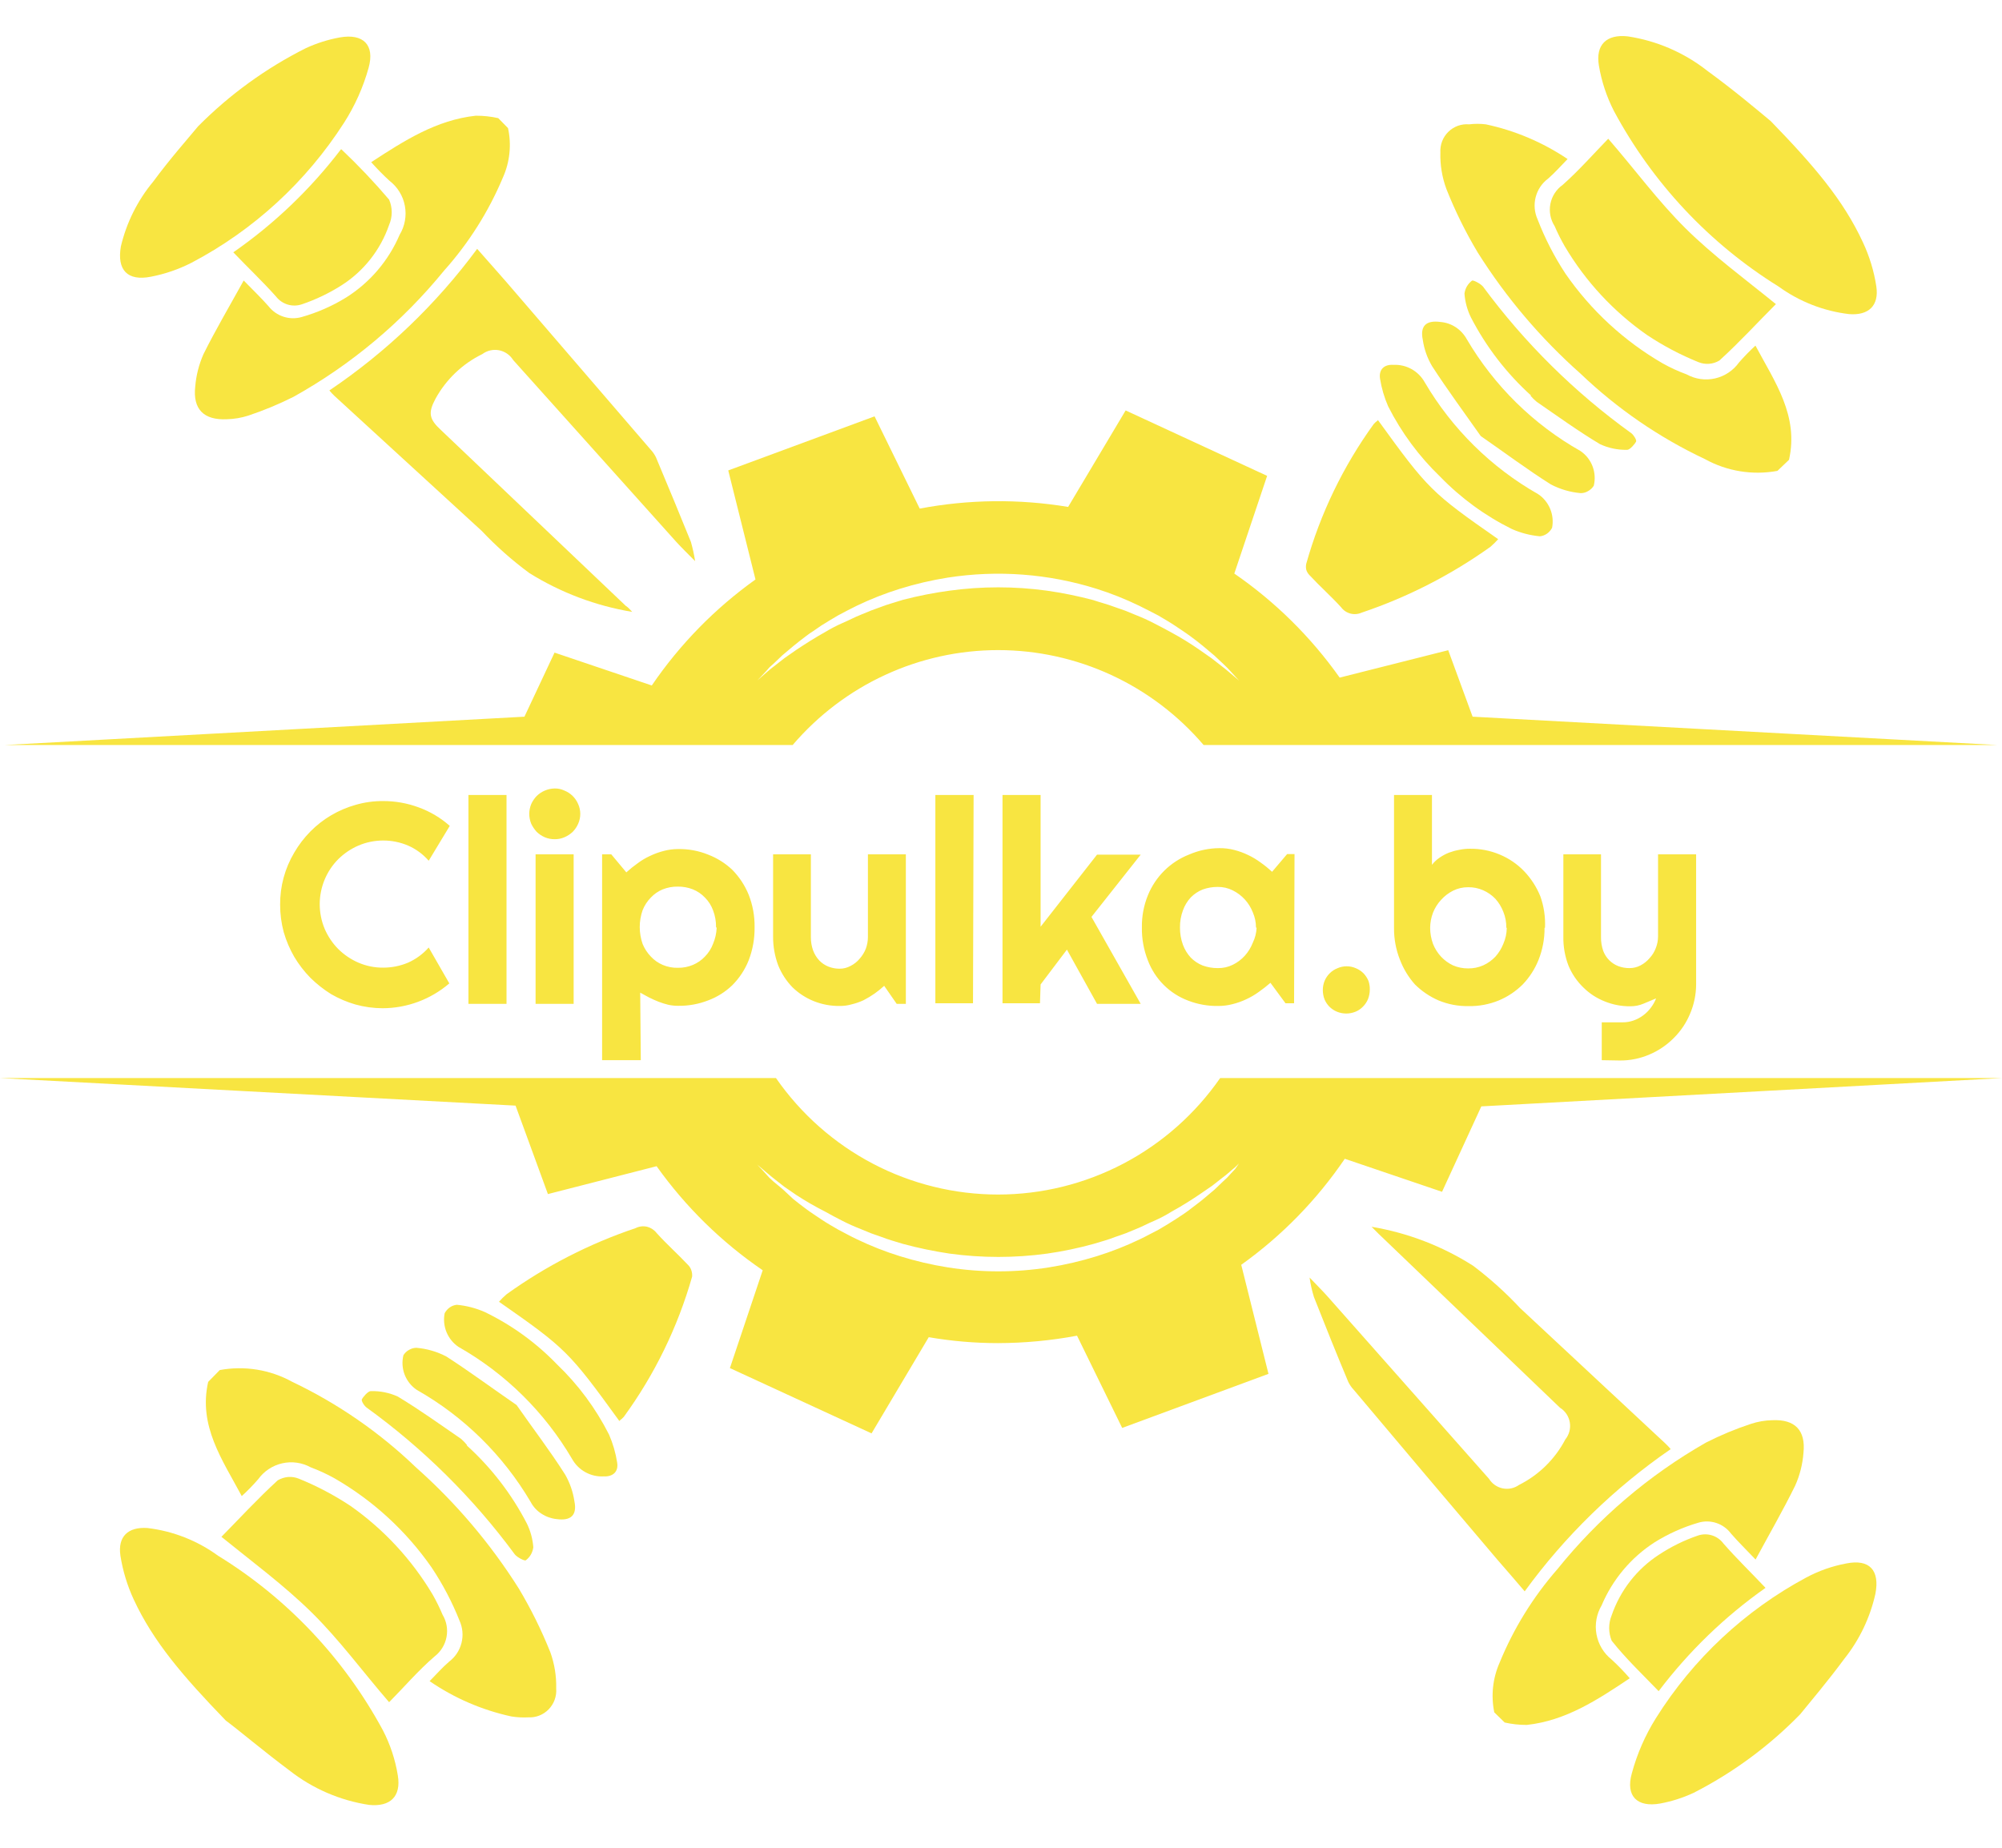 <svg width="117" height="108" viewBox="0 0 117 108" fill="none" xmlns="http://www.w3.org/2000/svg">
<path d="M71.308 63.012C69.849 65.114 67.907 66.83 65.647 68.016C63.387 69.201 60.877 69.82 58.328 69.82C55.78 69.82 53.27 69.201 51.01 68.016C48.75 66.83 46.808 65.114 45.349 63.012H0L30.13 64.623L32.021 69.793L38.373 68.164C40.068 70.543 42.167 72.602 44.574 74.246L42.657 79.964L50.935 83.78L54.277 78.158C55.614 78.388 56.968 78.504 58.324 78.504C59.873 78.501 61.419 78.356 62.943 78.07L65.582 83.461L74.132 80.301L72.54 73.927C74.906 72.237 76.955 70.139 78.592 67.73L84.275 69.66L86.571 64.667L117 63.012H71.308ZM72.188 68.323L71.898 68.633L71.713 68.837L71.493 69.04L70.974 69.536L70.332 70.076C70.103 70.271 69.839 70.457 69.567 70.669C69.444 70.775 69.294 70.864 69.153 70.97L68.696 71.271C68.388 71.475 68.053 71.669 67.71 71.873L67.165 72.156C66.98 72.254 66.796 72.351 66.602 72.44C65.794 72.828 64.959 73.156 64.104 73.422C63.188 73.707 62.253 73.926 61.306 74.077C59.345 74.387 57.347 74.387 55.386 74.077C54.439 73.926 53.504 73.707 52.588 73.422C51.733 73.156 50.898 72.828 50.09 72.44C49.897 72.351 49.712 72.254 49.527 72.156L48.99 71.873C48.639 71.669 48.295 71.475 47.996 71.271C47.697 71.067 47.389 70.873 47.117 70.669C46.844 70.466 46.589 70.271 46.351 70.076L45.744 69.51L45.19 69.049L44.961 68.837L44.785 68.642L44.495 68.323L44.249 68.067L44.522 68.297C44.697 68.438 44.944 68.668 45.287 68.934L45.841 69.368L46.536 69.846C47.081 70.201 47.645 70.526 48.225 70.82C48.533 70.997 48.876 71.174 49.219 71.351C49.562 71.528 49.941 71.696 50.328 71.847L50.908 72.086L51.515 72.298C51.92 72.457 52.342 72.572 52.773 72.705C53.668 72.947 54.575 73.136 55.491 73.272C57.386 73.532 59.306 73.532 61.201 73.272C62.115 73.141 63.02 72.952 63.91 72.705C64.341 72.572 64.79 72.457 65.177 72.298C65.379 72.227 65.582 72.165 65.784 72.086L66.365 71.847C66.752 71.696 67.103 71.501 67.464 71.351C67.811 71.199 68.146 71.021 68.467 70.82C69.1 70.474 69.663 70.112 70.147 69.784L70.842 69.306L71.396 68.872C71.748 68.615 71.986 68.376 72.171 68.235L72.408 68.005L72.188 68.323Z" fill="#F8E541"/>
<path d="M86.061 41.89L84.636 38.004L78.293 39.606C76.611 37.231 74.527 35.172 72.135 33.524L74.053 27.814L65.784 23.99L62.423 29.629C59.549 29.152 56.613 29.185 53.75 29.727L51.111 24.335L42.56 27.496L44.152 33.87C41.785 35.56 39.733 37.657 38.091 40.066L32.408 38.145L30.649 41.89L0.29 43.545H46.325C47.812 41.805 49.654 40.408 51.727 39.451C53.799 38.494 56.052 37.998 58.333 37.998C60.613 37.998 62.867 38.494 64.939 39.451C67.012 40.408 68.854 41.805 70.341 43.545H116.71L86.061 41.89ZM72.135 39.544C71.959 39.402 71.713 39.172 71.37 38.915L70.816 38.482L70.121 37.995C69.58 37.618 69.019 37.272 68.441 36.959C68.124 36.782 67.781 36.605 67.438 36.428C67.08 36.243 66.713 36.078 66.338 35.932L65.757 35.693L65.15 35.481C64.737 35.321 64.271 35.206 63.884 35.073C62.998 34.838 62.099 34.655 61.192 34.525C59.298 34.264 57.377 34.264 55.483 34.525C54.573 34.648 53.671 34.826 52.782 35.056C52.351 35.197 51.902 35.312 51.515 35.463L50.908 35.684L50.328 35.923C49.941 36.074 49.589 36.269 49.228 36.419C48.883 36.572 48.548 36.746 48.225 36.941C47.592 37.295 47.029 37.658 46.536 37.986L45.85 38.464L45.296 38.898C44.944 39.154 44.706 39.393 44.53 39.535L44.258 39.774L44.504 39.517L44.794 39.208L44.97 39.004L45.199 38.8C45.349 38.65 45.542 38.482 45.718 38.305L46.36 37.765C46.589 37.57 46.844 37.384 47.117 37.172C47.252 37.067 47.393 36.969 47.539 36.879L47.988 36.569C48.304 36.366 48.639 36.171 48.982 35.968L49.518 35.684L50.081 35.401C50.889 35.013 51.724 34.684 52.58 34.418C53.495 34.133 54.43 33.914 55.377 33.763C58.294 33.307 61.277 33.531 64.095 34.418C64.948 34.688 65.78 35.019 66.584 35.41L67.147 35.693L67.693 35.976C68.036 36.18 68.379 36.375 68.678 36.578C68.977 36.782 69.285 36.977 69.558 37.18C69.831 37.384 70.094 37.579 70.323 37.773L70.965 38.313L71.484 38.8L71.704 39.013L71.889 39.208L72.179 39.526L72.417 39.783L72.135 39.544Z" fill="#F8E541"/>
<path d="M29.69 7.489C29.901 8.459 29.796 9.47 29.391 10.375C28.554 12.37 27.391 14.21 25.951 15.819C23.509 18.815 20.524 21.317 17.154 23.194C16.301 23.622 15.419 23.989 14.515 24.291C14.105 24.423 13.678 24.495 13.248 24.504C11.911 24.566 11.26 23.919 11.41 22.591C11.464 21.937 11.628 21.297 11.893 20.697C12.597 19.281 13.407 17.909 14.242 16.395C14.823 16.988 15.28 17.43 15.694 17.9C15.919 18.187 16.224 18.4 16.571 18.512C16.917 18.624 17.288 18.63 17.638 18.528C18.551 18.269 19.424 17.885 20.233 17.386C21.62 16.512 22.709 15.234 23.356 13.721C23.662 13.215 23.77 12.614 23.661 12.032C23.553 11.45 23.234 10.929 22.767 10.57C22.388 10.225 22.037 9.862 21.693 9.481C23.629 8.215 25.511 7.011 27.807 6.763C28.248 6.762 28.688 6.809 29.118 6.905L29.69 7.489Z" fill="#F8E541"/>
<path d="M36.947 35.764C34.817 35.411 32.776 34.641 30.939 33.498C29.938 32.76 29.005 31.933 28.15 31.028L19.556 23.149C19.447 23.046 19.344 22.937 19.248 22.822C22.576 20.579 25.498 17.78 27.886 14.545L29.532 16.413L38.012 26.265C38.144 26.404 38.253 26.562 38.337 26.734C39.023 28.372 39.71 30.019 40.378 31.674C40.483 32.043 40.565 32.419 40.624 32.798C40.176 32.347 39.842 32.019 39.516 31.665L29.989 21.042C29.898 20.895 29.777 20.768 29.635 20.67C29.493 20.572 29.332 20.505 29.162 20.472C28.993 20.44 28.819 20.443 28.651 20.482C28.483 20.52 28.324 20.594 28.186 20.697C27.028 21.263 26.072 22.175 25.45 23.308C25.01 24.132 25.071 24.495 25.784 25.15L36.569 35.41C36.701 35.489 36.824 35.631 36.947 35.764Z" fill="#F8E541"/>
<path d="M11.577 7.383C13.417 5.528 15.544 3.985 17.875 2.815C18.509 2.522 19.177 2.311 19.864 2.187C21.227 1.948 21.913 2.62 21.544 3.957C21.228 5.094 20.745 6.178 20.11 7.17C17.891 10.631 14.818 13.453 11.19 15.359C10.443 15.74 9.646 16.015 8.823 16.173C7.442 16.448 6.826 15.775 7.064 14.403C7.393 13.013 8.037 11.72 8.947 10.623C9.932 9.286 11.014 8.065 11.577 7.383Z" fill="#F8E541"/>
<path d="M19.952 8.729C20.933 9.657 21.864 10.638 22.74 11.668C22.841 11.901 22.893 12.152 22.893 12.407C22.893 12.661 22.841 12.913 22.74 13.146C22.235 14.612 21.248 15.861 19.943 16.687C19.223 17.143 18.453 17.511 17.647 17.785C17.377 17.878 17.085 17.883 16.812 17.801C16.539 17.718 16.299 17.551 16.125 17.324C15.333 16.439 14.48 15.633 13.635 14.748C16.03 13.083 18.152 11.052 19.925 8.729H19.952Z" fill="#F8E541"/>
<path d="M87.328 100.086C87.128 99.112 87.236 98.1 87.636 97.191C88.453 95.192 89.595 93.343 91.014 91.72C93.422 88.728 96.368 86.218 99.696 84.32C100.547 83.886 101.429 83.519 102.335 83.222C102.736 83.09 103.154 83.018 103.576 83.01C104.895 82.948 105.538 83.594 105.397 84.922C105.347 85.582 105.184 86.23 104.913 86.834C104.218 88.25 103.426 89.622 102.599 91.154C102.028 90.552 101.579 90.118 101.165 89.64C100.949 89.349 100.65 89.131 100.306 89.017C99.963 88.903 99.594 88.898 99.248 89.003C98.346 89.267 97.485 89.654 96.688 90.153C95.315 91.042 94.239 92.325 93.6 93.836C93.301 94.344 93.195 94.945 93.301 95.526C93.408 96.107 93.72 96.629 94.181 96.996C94.557 97.34 94.913 97.707 95.245 98.094C93.354 99.36 91.506 100.573 89.228 100.821C88.793 100.822 88.359 100.775 87.935 100.679L87.328 100.086Z" fill="#F8E541"/>
<path d="M80.158 71.705C82.266 72.058 84.281 72.831 86.087 73.98C87.078 74.727 88.002 75.559 88.85 76.468L97.33 84.373C97.439 84.476 97.541 84.585 97.638 84.7C94.347 86.965 91.461 89.776 89.105 93.013C88.55 92.358 88.023 91.756 87.486 91.136C84.689 87.843 81.9 84.544 79.12 81.239C78.988 81.1 78.879 80.942 78.795 80.77C78.109 79.132 77.44 77.468 76.789 75.812C76.673 75.439 76.587 75.058 76.534 74.671C76.965 75.131 77.308 75.458 77.616 75.812L87.02 86.435C87.109 86.579 87.226 86.703 87.364 86.799C87.502 86.895 87.659 86.962 87.823 86.995C87.988 87.028 88.158 87.027 88.323 86.992C88.487 86.956 88.642 86.888 88.779 86.79C89.934 86.211 90.878 85.282 91.48 84.134C91.591 83.996 91.673 83.836 91.718 83.665C91.763 83.493 91.771 83.314 91.742 83.139C91.713 82.963 91.647 82.797 91.549 82.649C91.451 82.502 91.322 82.377 91.172 82.284L80.554 72.103L80.158 71.705Z" fill="#F8E541"/>
<path d="M105.203 100.201C103.391 102.059 101.291 103.608 98.984 104.787C98.359 105.079 97.7 105.29 97.022 105.415C95.676 105.654 94.99 104.981 95.368 103.645C95.676 102.506 96.15 101.42 96.776 100.422C98.948 96.958 101.98 94.124 105.573 92.198C106.301 91.81 107.084 91.535 107.895 91.384C109.259 91.109 109.866 91.782 109.602 93.154C109.292 94.547 108.669 95.849 107.781 96.961C106.822 98.262 105.757 99.519 105.203 100.201Z" fill="#F8E541"/>
<path d="M96.934 98.847C95.984 97.864 95.007 96.934 94.189 95.899C93.994 95.422 93.994 94.888 94.189 94.412C94.692 92.954 95.664 91.708 96.952 90.871C97.659 90.404 98.421 90.029 99.221 89.755C99.489 89.662 99.779 89.657 100.05 89.741C100.321 89.826 100.557 89.995 100.726 90.224C101.5 91.109 102.344 91.924 103.18 92.809C100.801 94.485 98.694 96.522 96.934 98.847V98.847Z" fill="#F8E541"/>
<path d="M103.875 27.522C102.425 27.79 100.927 27.546 99.635 26.832C96.962 25.572 94.508 23.886 92.368 21.839C90.042 19.777 88.019 17.392 86.36 14.757C85.651 13.573 85.039 12.332 84.53 11.048C84.278 10.366 84.158 9.642 84.178 8.914C84.165 8.691 84.2 8.467 84.28 8.258C84.36 8.049 84.484 7.86 84.644 7.704C84.803 7.548 84.994 7.428 85.204 7.352C85.414 7.277 85.637 7.248 85.859 7.268C86.183 7.228 86.511 7.228 86.835 7.268C88.541 7.631 90.162 8.32 91.612 9.295C91.207 9.711 90.864 10.101 90.477 10.437C90.117 10.704 89.859 11.087 89.747 11.522C89.635 11.957 89.675 12.418 89.861 12.827C90.29 13.939 90.835 15.001 91.489 15.996C92.978 18.147 94.922 19.94 97.18 21.246C97.627 21.494 98.091 21.707 98.57 21.883C99.077 22.163 99.669 22.247 100.233 22.118C100.797 21.989 101.294 21.657 101.632 21.184C101.933 20.839 102.253 20.511 102.591 20.201C103.734 22.344 105.133 24.3 104.552 26.876L103.875 27.522Z" fill="#F8E541"/>
<path d="M103.488 7.082C105.969 9.64 107.719 11.668 108.872 14.164C109.255 14.98 109.519 15.848 109.655 16.74C109.822 17.864 109.206 18.448 108.071 18.36C106.582 18.186 105.162 17.631 103.945 16.749C99.899 14.237 96.58 10.699 94.321 6.489C93.894 5.654 93.597 4.759 93.442 3.833C93.239 2.611 93.89 1.992 95.122 2.125C96.823 2.38 98.43 3.076 99.784 4.143C101.306 5.25 102.714 6.436 103.488 7.082Z" fill="#F8E541"/>
<path d="M93.987 8.109C95.526 9.879 96.899 11.756 98.509 13.35C100.119 14.943 101.966 16.297 103.787 17.776C102.749 18.811 101.667 19.998 100.488 21.069C100.304 21.182 100.096 21.249 99.881 21.264C99.668 21.28 99.454 21.247 99.257 21.166C98.206 20.741 97.201 20.21 96.257 19.582C94.303 18.219 92.662 16.45 91.445 14.394C91.226 14.014 91.029 13.62 90.855 13.217C90.609 12.832 90.52 12.367 90.607 11.918C90.694 11.47 90.95 11.072 91.322 10.809C92.272 9.968 93.151 8.968 93.987 8.109Z" fill="#F8E541"/>
<path d="M80.519 24.539C83.466 28.611 83.651 28.788 87.556 31.515C87.416 31.671 87.266 31.819 87.108 31.957C84.799 33.606 82.262 34.904 79.578 35.808C79.371 35.901 79.138 35.92 78.919 35.862C78.7 35.804 78.507 35.673 78.372 35.489C77.783 34.843 77.123 34.259 76.525 33.613C76.439 33.526 76.376 33.42 76.34 33.303C76.314 33.186 76.314 33.066 76.34 32.949C77.165 30.015 78.499 27.252 80.281 24.787C80.352 24.707 80.432 24.636 80.519 24.574V24.539Z" fill="#F8E541"/>
<path d="M84.17 27.867C82.932 26.677 81.903 25.286 81.126 23.751C80.899 23.234 80.74 22.689 80.651 22.131C80.572 21.591 80.897 21.29 81.434 21.326C81.803 21.308 82.169 21.393 82.492 21.573C82.816 21.753 83.083 22.02 83.263 22.344C84.866 25.072 87.153 27.328 89.897 28.886C90.209 29.096 90.452 29.395 90.596 29.745C90.74 30.095 90.778 30.479 90.706 30.851C90.636 30.984 90.537 31.099 90.415 31.187C90.291 31.276 90.145 31.331 89.993 31.346C89.429 31.294 88.876 31.151 88.357 30.922C86.799 30.151 85.382 29.118 84.17 27.867V27.867Z" fill="#F8E541"/>
<path d="M86.536 25.486C85.559 24.096 84.583 22.777 83.695 21.405C83.413 20.93 83.228 20.404 83.149 19.856C82.982 19.042 83.352 18.705 84.187 18.82C84.501 18.845 84.803 18.949 85.067 19.121C85.338 19.297 85.561 19.538 85.718 19.821C87.323 22.553 89.618 24.81 92.368 26.363C92.688 26.581 92.933 26.892 93.071 27.254C93.209 27.617 93.234 28.013 93.143 28.39C93.062 28.52 92.95 28.626 92.817 28.7C92.688 28.781 92.538 28.823 92.386 28.824C91.771 28.772 91.173 28.597 90.627 28.31C89.254 27.443 87.917 26.442 86.536 25.486Z" fill="#F8E541"/>
<path d="M89.483 23.123C88.047 21.825 86.855 20.278 85.964 18.555C85.751 18.12 85.622 17.648 85.586 17.165C85.604 17.015 85.652 16.87 85.728 16.739C85.804 16.608 85.905 16.494 86.026 16.404C86.087 16.351 86.518 16.572 86.668 16.749C89.096 20.041 92.02 22.932 95.333 25.318C95.474 25.424 95.659 25.716 95.615 25.814C95.57 25.911 95.263 26.301 95.087 26.292C94.544 26.304 94.006 26.192 93.512 25.964C92.237 25.203 91.031 24.327 89.808 23.486C89.675 23.376 89.551 23.255 89.439 23.123H89.483Z" fill="#F8E541"/>
<path d="M12.844 80.079C14.294 79.811 15.792 80.055 17.084 80.77C19.745 82.037 22.186 83.725 24.315 85.772C26.639 87.835 28.662 90.22 30.323 92.853C31.032 94.042 31.647 95.285 32.162 96.572C32.407 97.252 32.523 97.972 32.505 98.696C32.522 98.918 32.491 99.141 32.415 99.35C32.339 99.56 32.22 99.75 32.065 99.909C31.91 100.069 31.723 100.193 31.517 100.274C31.311 100.354 31.09 100.39 30.869 100.378C30.539 100.396 30.209 100.378 29.883 100.325C28.174 99.954 26.551 99.254 25.107 98.262C25.511 97.855 25.854 97.457 26.25 97.12C26.606 96.85 26.86 96.467 26.97 96.032C27.081 95.598 27.041 95.139 26.857 94.73C26.423 93.636 25.874 92.592 25.221 91.614C23.732 89.476 21.791 87.695 19.538 86.4C19.094 86.153 18.632 85.941 18.157 85.763C17.648 85.484 17.056 85.401 16.491 85.53C15.926 85.659 15.427 85.99 15.087 86.462C14.787 86.809 14.467 87.137 14.128 87.445C12.984 85.302 11.586 83.346 12.166 80.77L12.844 80.079Z" fill="#F8E541"/>
<path d="M13.195 100.564C10.715 97.997 8.964 95.969 7.812 93.482C7.438 92.672 7.177 91.814 7.038 90.933C6.87 89.808 7.486 89.233 8.621 89.312C10.111 89.49 11.531 90.047 12.747 90.933C16.788 93.42 20.107 96.934 22.371 101.122C22.804 101.953 23.101 102.85 23.25 103.777C23.453 105.008 22.802 105.619 21.57 105.495C19.869 105.237 18.263 104.542 16.908 103.476C15.412 102.361 14.005 101.166 13.195 100.564Z" fill="#F8E541"/>
<path d="M22.74 99.493C21.209 97.722 19.837 95.846 18.219 94.252C16.6 92.659 14.761 91.304 12.94 89.826C13.97 88.781 15.052 87.604 16.23 86.524C16.416 86.416 16.623 86.349 16.837 86.329C17.05 86.313 17.264 86.346 17.462 86.427C18.514 86.853 19.522 87.384 20.471 88.011C22.421 89.379 24.06 91.147 25.283 93.199C25.499 93.579 25.693 93.972 25.863 94.376C26.098 94.767 26.181 95.232 26.096 95.681C26.012 96.13 25.766 96.532 25.406 96.811C24.447 97.634 23.576 98.652 22.74 99.493Z" fill="#F8E541"/>
<path d="M36.2 83.063C33.253 78.999 33.068 78.813 29.162 76.087C29.3 75.928 29.45 75.78 29.611 75.644C31.917 73.989 34.455 72.688 37.141 71.785C37.353 71.677 37.596 71.649 37.827 71.705C38.043 71.763 38.235 71.89 38.373 72.068C38.962 72.723 39.622 73.307 40.22 73.945C40.306 74.031 40.369 74.137 40.405 74.254C40.444 74.371 40.459 74.495 40.449 74.617C39.61 77.566 38.258 80.342 36.455 82.815C36.384 82.895 36.304 82.966 36.217 83.027L36.2 83.063Z" fill="#F8E541"/>
<path d="M32.549 79.743C33.788 80.928 34.818 82.317 35.593 83.85C35.821 84.373 35.981 84.924 36.068 85.488C36.156 86.019 35.821 86.32 35.285 86.294C34.911 86.315 34.538 86.23 34.21 86.048C33.882 85.867 33.611 85.596 33.429 85.267C31.826 82.538 29.539 80.282 26.796 78.725C26.483 78.514 26.24 78.215 26.096 77.865C25.952 77.516 25.914 77.131 25.986 76.76C26.056 76.626 26.155 76.511 26.277 76.423C26.401 76.334 26.547 76.279 26.699 76.264C27.263 76.316 27.816 76.46 28.335 76.689C29.908 77.449 31.334 78.483 32.549 79.743V79.743Z" fill="#F8E541"/>
<path d="M30.191 82.124C31.159 83.514 32.135 84.78 33.033 86.196C33.306 86.675 33.488 87.2 33.569 87.746C33.736 88.56 33.367 88.905 32.531 88.79C32.218 88.758 31.916 88.652 31.652 88.48C31.38 88.309 31.158 88.067 31.009 87.781C29.4 85.052 27.107 82.796 24.359 81.239C24.037 81.023 23.79 80.712 23.649 80.35C23.509 79.987 23.484 79.59 23.576 79.212C23.656 79.082 23.768 78.975 23.901 78.902C24.032 78.824 24.181 78.781 24.332 78.778C24.947 78.829 25.546 79.003 26.092 79.291C27.464 80.177 28.801 81.168 30.191 82.124Z" fill="#F8E541"/>
<path d="M27.271 84.479C28.707 85.777 29.899 87.324 30.79 89.047C31.003 89.481 31.131 89.953 31.168 90.437C31.148 90.586 31.1 90.73 31.027 90.862C30.951 90.993 30.85 91.108 30.728 91.198C30.666 91.251 30.227 91.03 30.086 90.853C27.659 87.56 24.738 84.666 21.43 82.275C21.289 82.177 21.104 81.885 21.148 81.788C21.192 81.691 21.5 81.301 21.676 81.31C22.218 81.295 22.756 81.404 23.25 81.629C24.526 82.399 25.731 83.266 26.954 84.107C27.082 84.22 27.2 84.344 27.306 84.479H27.271Z" fill="#F8E541"/>
<path d="M26.259 57.479C25.172 58.412 23.791 58.926 22.362 58.931C21.821 58.929 21.282 58.855 20.761 58.709C20.27 58.566 19.797 58.364 19.353 58.108C18.915 57.835 18.508 57.514 18.139 57.151C17.779 56.782 17.463 56.373 17.198 55.93C16.936 55.476 16.729 54.991 16.582 54.487C16.441 53.962 16.37 53.42 16.371 52.876C16.363 51.803 16.65 50.75 17.198 49.831C17.459 49.382 17.776 48.969 18.139 48.6C18.501 48.233 18.91 47.914 19.353 47.653C19.803 47.388 20.285 47.183 20.787 47.042C21.308 46.892 21.847 46.818 22.388 46.821C23.1 46.819 23.806 46.945 24.473 47.193C25.139 47.435 25.754 47.801 26.285 48.273L25.054 50.309C24.722 49.927 24.311 49.625 23.849 49.423C23.389 49.227 22.896 49.127 22.397 49.127C21.898 49.127 21.405 49.227 20.946 49.423C20.507 49.613 20.107 49.883 19.767 50.22C19.428 50.56 19.16 50.963 18.975 51.406C18.784 51.863 18.685 52.353 18.685 52.849C18.685 53.345 18.784 53.836 18.975 54.292C19.164 54.731 19.432 55.13 19.767 55.469C20.107 55.806 20.507 56.076 20.946 56.266C21.401 56.462 21.893 56.562 22.388 56.558C22.89 56.56 23.386 56.461 23.849 56.266C24.309 56.061 24.72 55.759 25.054 55.381L26.259 57.479ZM29.602 58.674H27.376V46.467H29.602V58.674ZM33.912 47.564C33.913 47.766 33.871 47.965 33.789 48.148C33.713 48.323 33.606 48.482 33.472 48.618C33.331 48.752 33.167 48.86 32.989 48.936C32.808 49.015 32.614 49.054 32.417 49.051C32.218 49.054 32.02 49.014 31.836 48.936C31.66 48.86 31.499 48.752 31.361 48.618C31.234 48.477 31.127 48.319 31.045 48.148C30.97 47.963 30.931 47.765 30.93 47.564C30.933 47.37 30.971 47.178 31.045 46.998C31.123 46.824 31.23 46.666 31.361 46.529C31.644 46.251 32.022 46.093 32.417 46.086C32.614 46.082 32.81 46.124 32.989 46.21C33.167 46.282 33.33 46.388 33.467 46.523C33.604 46.659 33.714 46.82 33.789 46.998C33.869 47.176 33.911 47.369 33.912 47.564ZM33.525 58.674H31.3V49.937H33.525V58.674ZM37.449 61.967H35.188V49.937H35.725L36.604 50.99C36.813 50.799 37.033 50.622 37.264 50.459C37.491 50.288 37.736 50.143 37.994 50.025C38.254 49.901 38.525 49.804 38.803 49.733C39.074 49.663 39.351 49.627 39.63 49.627C40.233 49.616 40.831 49.727 41.39 49.954C41.912 50.154 42.39 50.455 42.797 50.84C43.209 51.259 43.534 51.755 43.756 52.3C43.991 52.901 44.108 53.541 44.099 54.186C44.109 54.848 43.993 55.506 43.756 56.125C43.539 56.672 43.212 57.169 42.797 57.585C42.393 57.974 41.914 58.276 41.39 58.471C40.829 58.69 40.232 58.798 39.63 58.789C39.435 58.79 39.24 58.769 39.05 58.727C38.859 58.68 38.67 58.621 38.487 58.55C38.302 58.479 38.117 58.391 37.933 58.302L37.414 58.019L37.449 61.967ZM41.847 54.195C41.852 53.856 41.792 53.52 41.671 53.203C41.568 52.924 41.406 52.67 41.196 52.46C40.998 52.252 40.758 52.089 40.492 51.982C40.212 51.872 39.913 51.818 39.613 51.822C39.312 51.817 39.013 51.871 38.733 51.982C38.47 52.09 38.233 52.252 38.038 52.46C37.829 52.672 37.664 52.925 37.554 53.203C37.332 53.839 37.332 54.533 37.554 55.169C37.666 55.446 37.831 55.698 38.038 55.912C38.233 56.122 38.47 56.288 38.733 56.399C39.011 56.517 39.311 56.574 39.613 56.567C39.914 56.573 40.214 56.516 40.492 56.399C40.758 56.288 40.998 56.122 41.196 55.912C41.404 55.7 41.566 55.447 41.671 55.169C41.798 54.871 41.869 54.553 41.883 54.23L41.847 54.195ZM51.673 57.621C51.492 57.786 51.302 57.94 51.102 58.081C50.899 58.221 50.687 58.349 50.468 58.462C50.248 58.564 50.018 58.644 49.782 58.701C49.551 58.768 49.311 58.801 49.07 58.798C48.552 58.804 48.038 58.708 47.556 58.515C47.095 58.329 46.674 58.056 46.316 57.709C45.957 57.341 45.673 56.904 45.48 56.426C45.278 55.885 45.176 55.312 45.181 54.735V49.937H47.389V54.77C47.385 55.039 47.43 55.306 47.521 55.558C47.602 55.775 47.725 55.973 47.882 56.142C48.032 56.296 48.211 56.416 48.41 56.496C48.62 56.58 48.844 56.622 49.07 56.62C49.291 56.621 49.508 56.566 49.703 56.461C49.909 56.358 50.092 56.213 50.24 56.036C50.393 55.864 50.515 55.666 50.6 55.452C50.68 55.233 50.722 55.003 50.723 54.77V49.937H52.94V58.674H52.404L51.673 57.621ZM56.864 58.639H54.664V46.467H56.899L56.864 58.639ZM60.778 58.639H58.588V46.467H60.814V54.168L64.112 49.954H66.664L63.787 53.593L66.664 58.674H64.112L62.353 55.505L60.814 57.541L60.778 58.639ZM75.628 58.639H75.126L74.247 57.444C74.03 57.633 73.804 57.81 73.569 57.975C73.338 58.143 73.09 58.288 72.83 58.408C72.573 58.529 72.305 58.624 72.03 58.692C71.76 58.763 71.482 58.798 71.203 58.798C70.602 58.809 70.005 58.704 69.443 58.488C68.907 58.288 68.42 57.976 68.013 57.571C67.607 57.167 67.29 56.679 67.086 56.142C66.841 55.523 66.721 54.861 66.734 54.195C66.725 53.555 66.844 52.919 67.086 52.327C67.306 51.786 67.633 51.296 68.047 50.886C68.462 50.477 68.955 50.157 69.496 49.946C70.052 49.705 70.65 49.578 71.256 49.574C71.552 49.57 71.848 49.606 72.135 49.68C72.411 49.751 72.679 49.849 72.936 49.972C73.196 50.095 73.443 50.243 73.675 50.415C73.909 50.58 74.132 50.76 74.343 50.955L75.223 49.919H75.654L75.628 58.639ZM73.402 54.212C73.402 53.908 73.339 53.606 73.217 53.327C73 52.767 72.583 52.31 72.047 52.044C71.775 51.906 71.473 51.836 71.168 51.84C70.868 51.838 70.57 51.889 70.288 51.99C70.027 52.094 69.791 52.251 69.593 52.451C69.392 52.668 69.236 52.924 69.135 53.203C69.014 53.526 68.955 53.868 68.96 54.212C68.956 54.56 69.015 54.905 69.135 55.23C69.238 55.506 69.394 55.759 69.593 55.974C69.791 56.174 70.027 56.331 70.288 56.434C70.57 56.536 70.868 56.587 71.168 56.585C71.472 56.592 71.774 56.525 72.047 56.39C72.314 56.26 72.552 56.08 72.751 55.859C72.951 55.636 73.109 55.378 73.217 55.098C73.349 54.827 73.424 54.532 73.437 54.23L73.402 54.212ZM80.053 57.842C80.053 58.033 80.017 58.222 79.947 58.4C79.88 58.562 79.781 58.709 79.657 58.834C79.533 58.964 79.383 59.067 79.217 59.134C78.87 59.276 78.482 59.276 78.135 59.134C77.967 59.065 77.815 58.962 77.686 58.834C77.572 58.715 77.479 58.578 77.413 58.426C77.343 58.249 77.307 58.059 77.308 57.868C77.307 57.683 77.343 57.5 77.413 57.328C77.483 57.162 77.585 57.011 77.714 56.885C77.842 56.759 77.994 56.66 78.161 56.594C78.332 56.518 78.516 56.479 78.702 56.479C78.889 56.479 79.073 56.518 79.243 56.594C79.407 56.662 79.557 56.761 79.683 56.886C79.806 57.015 79.904 57.165 79.973 57.328C80.031 57.493 80.058 57.667 80.053 57.842V57.842ZM90.266 54.23C90.271 54.873 90.151 55.51 89.914 56.107C89.7 56.64 89.386 57.127 88.99 57.541C88.586 57.942 88.108 58.261 87.583 58.479C87.024 58.706 86.426 58.818 85.823 58.807C85.22 58.817 84.621 58.703 84.064 58.471C83.554 58.248 83.088 57.933 82.692 57.541C82.313 57.115 82.015 56.623 81.812 56.089C81.579 55.498 81.462 54.866 81.469 54.23V46.467H83.686V50.548C83.807 50.39 83.953 50.252 84.117 50.14C84.29 50.02 84.476 49.919 84.671 49.839C84.871 49.765 85.077 49.708 85.287 49.671C85.489 49.629 85.696 49.608 85.903 49.609C86.507 49.6 87.106 49.717 87.662 49.954C88.192 50.176 88.671 50.505 89.07 50.919C89.476 51.344 89.799 51.843 90.02 52.389C90.23 52.979 90.322 53.604 90.292 54.23H90.266ZM88.031 54.23C88.037 53.909 87.977 53.589 87.856 53.292C87.748 53.011 87.59 52.753 87.389 52.531C87.186 52.32 86.944 52.152 86.677 52.035C86.4 51.913 86.1 51.852 85.797 51.858C85.492 51.855 85.191 51.925 84.917 52.061C84.655 52.194 84.42 52.374 84.222 52.593C84.018 52.811 83.857 53.066 83.747 53.345C83.639 53.628 83.583 53.927 83.58 54.23C83.581 54.55 83.637 54.868 83.747 55.169C83.857 55.447 84.018 55.703 84.222 55.921C84.421 56.132 84.656 56.303 84.917 56.426C85.195 56.545 85.495 56.605 85.797 56.603C86.1 56.608 86.4 56.548 86.677 56.426C86.944 56.305 87.186 56.134 87.389 55.921C87.588 55.7 87.746 55.445 87.856 55.169C87.986 54.873 88.055 54.554 88.058 54.23H88.031ZM93.609 61.967V59.754H94.84C95.053 59.755 95.264 59.719 95.465 59.648C95.663 59.579 95.85 59.481 96.019 59.356C96.19 59.231 96.341 59.082 96.468 58.913C96.6 58.744 96.707 58.556 96.784 58.355L96.046 58.665C95.806 58.766 95.549 58.817 95.289 58.816C94.774 58.823 94.263 58.727 93.785 58.532C93.321 58.351 92.899 58.077 92.544 57.727C92.166 57.365 91.867 56.928 91.665 56.443C91.458 55.904 91.356 55.33 91.365 54.752V49.937H93.565V54.77C93.56 55.047 93.605 55.323 93.697 55.585C93.773 55.786 93.891 55.969 94.043 56.122C94.194 56.274 94.376 56.393 94.576 56.47C94.787 56.549 95.011 56.588 95.236 56.585C95.46 56.586 95.681 56.531 95.878 56.426C96.08 56.32 96.259 56.175 96.406 56.001C96.563 55.831 96.686 55.633 96.767 55.416C96.854 55.2 96.898 54.968 96.899 54.735V49.937H99.124V57.541C99.122 58.135 98.999 58.722 98.764 59.267C98.543 59.795 98.22 60.274 97.814 60.675C97.411 61.082 96.933 61.407 96.406 61.631C95.851 61.872 95.251 61.993 94.647 61.985L93.609 61.967Z" fill="#F8E541"/>
</svg>

